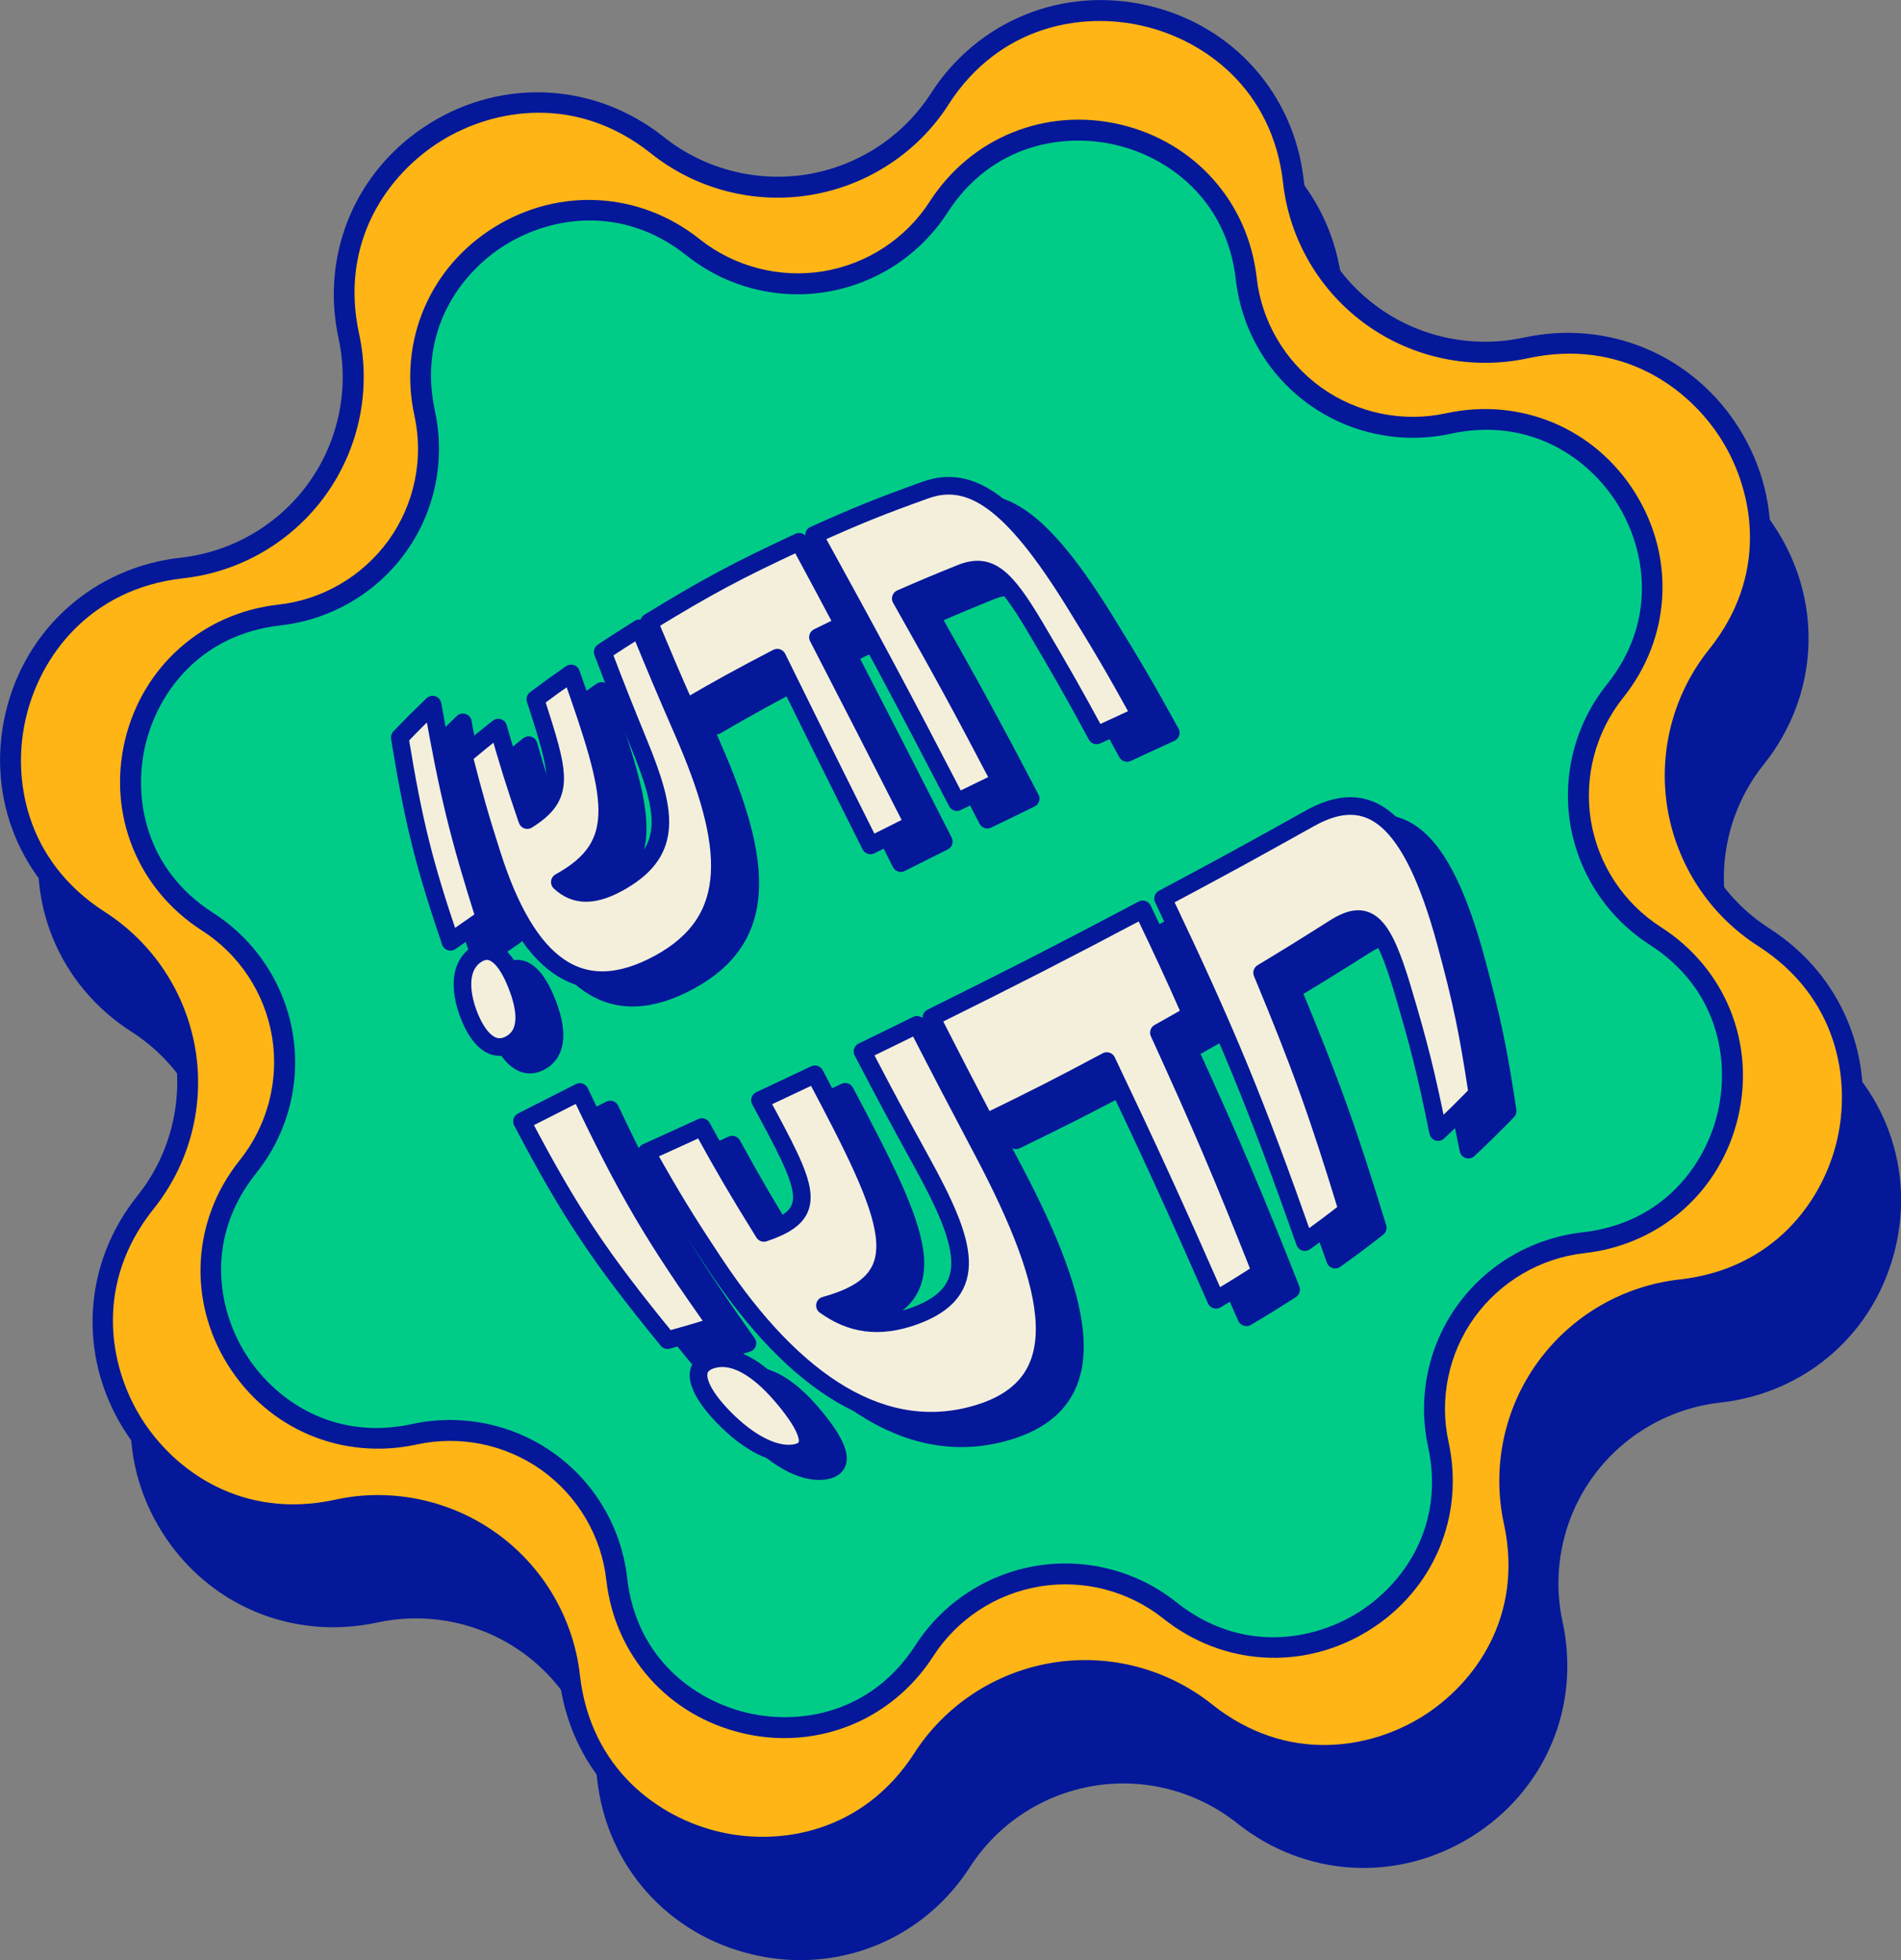 <svg xmlns="http://www.w3.org/2000/svg" width="162" height="167" viewBox="0 0 162 167" fill="none"><rect x="0" y="0" width="162" height="167" fill="#808080" stroke="none"/><g clip-path="url(#clip0_1464_3332)"><path d="M83.321 17.146C91.677 4.188 111.734 8.864 113.46 24.183C114.543 33.831 123.756 40.417 133.266 38.364C148.371 35.089 159.227 52.533 149.585 64.578C143.515 72.16 145.348 83.315 153.537 88.56C166.535 96.891 161.845 116.886 146.478 118.607C136.801 119.687 130.195 128.871 132.254 138.353C135.54 153.412 118.042 164.234 105.961 154.622C98.355 148.57 87.166 150.398 81.893 158.562C73.537 171.52 53.48 166.845 51.754 151.525C50.671 141.877 41.458 135.291 31.948 137.344C16.843 140.619 5.987 123.175 15.629 111.131C21.699 103.548 19.866 92.393 11.677 87.136C-1.321 78.806 3.369 58.81 18.735 57.09C28.413 56.01 35.019 46.825 32.959 37.344C29.686 22.308 47.184 11.474 59.265 21.086C66.871 27.138 78.06 25.311 83.321 17.146Z" fill="#041899"></path><path d="M68.204 167C66.871 167 65.514 166.845 64.157 166.525C56.932 164.84 51.719 158.99 50.897 151.644C50.409 147.301 48.088 143.337 44.517 140.786C40.958 138.235 36.447 137.309 32.162 138.235C24.901 139.801 17.688 136.751 13.772 130.474C9.856 124.185 10.32 116.388 14.95 110.597C17.688 107.18 18.854 102.741 18.14 98.422C17.426 94.102 14.903 90.269 11.213 87.908C4.964 83.909 2.024 76.658 3.714 69.455C5.404 62.252 11.272 57.055 18.64 56.236C22.997 55.749 26.972 53.435 29.531 49.875C32.09 46.327 33.019 41.83 32.09 37.558C30.519 30.319 33.578 23.128 39.875 19.224C46.184 15.319 54.004 15.782 59.813 20.398C63.241 23.128 67.692 24.291 72.025 23.579C76.358 22.867 80.203 20.351 82.571 16.672C86.582 10.442 93.855 7.511 101.08 9.196C108.317 10.881 113.519 16.72 114.352 24.077C114.84 28.42 117.161 32.384 120.732 34.935C124.291 37.486 128.802 38.412 133.088 37.486C140.337 35.92 147.562 38.958 151.478 45.259C155.394 51.548 154.93 59.345 150.299 65.136C147.562 68.553 146.395 72.992 147.109 77.311C147.823 81.631 150.347 85.463 154.037 87.825C160.286 91.824 163.226 99.075 161.536 106.278C159.846 113.481 153.977 118.678 146.609 119.497C142.253 119.984 138.277 122.298 135.718 125.858C133.159 129.406 132.231 133.903 133.159 138.175C134.73 145.414 131.671 152.605 125.363 156.509C119.054 160.414 111.222 159.951 105.425 155.335C101.997 152.605 97.545 151.442 93.213 152.154C88.88 152.866 85.035 155.382 82.666 159.061C79.405 164.116 74.001 167 68.204 167ZM35.447 136.111C39.042 136.111 42.589 137.226 45.553 139.35C49.528 142.198 52.123 146.601 52.659 151.454C53.564 159.464 59.396 163.606 64.562 164.804C69.716 166.015 76.798 164.875 81.167 158.1C83.809 153.994 88.094 151.193 92.927 150.398C97.759 149.603 102.711 150.896 106.532 153.946C112.852 158.978 119.911 157.779 124.41 155.002C128.91 152.214 133.111 146.435 131.397 138.555C130.362 133.785 131.397 128.789 134.254 124.825C137.111 120.862 141.527 118.275 146.395 117.741C154.43 116.839 158.584 111.024 159.786 105.874C160.988 100.736 159.857 93.675 153.061 89.32C148.942 86.686 146.133 82.414 145.336 77.596C144.538 72.778 145.836 67.841 148.895 64.032C153.942 57.731 152.751 50.694 149.954 46.209C147.157 41.723 141.36 37.534 133.457 39.243C128.672 40.275 123.66 39.243 119.685 36.395C115.709 33.547 113.114 29.144 112.567 24.291C111.662 16.281 105.83 12.139 100.664 10.941C95.51 9.742 88.427 10.869 84.059 17.645L83.321 17.147L84.071 17.634C81.428 21.739 77.143 24.54 72.311 25.335C67.49 26.118 62.526 24.837 58.706 21.787C52.385 16.755 45.327 17.942 40.827 20.731C36.328 23.519 32.126 29.298 33.84 37.178C34.876 41.948 33.84 46.944 30.983 50.908C28.127 54.871 23.711 57.458 18.843 57.992C10.808 58.894 6.654 64.709 5.452 69.859C4.249 75.009 5.38 82.058 12.177 86.413C16.295 89.047 19.104 93.319 19.902 98.137C20.699 102.955 19.402 107.892 16.343 111.701C11.296 118.002 12.486 125.039 15.284 129.525C18.081 134.01 23.877 138.199 31.781 136.49C32.995 136.229 34.221 136.111 35.447 136.111Z" fill="#041899"></path><path d="M80.084 8.426C88.439 -4.533 108.496 0.143 110.222 15.451C111.305 25.098 120.518 31.684 130.029 29.631C145.133 26.356 155.989 43.8 146.348 55.845C140.277 63.428 142.11 74.582 150.299 79.839C163.297 88.17 158.608 108.165 143.241 109.886C133.564 110.966 126.958 120.151 129.017 129.632C132.302 144.691 114.805 155.513 102.723 145.901C95.117 139.849 83.928 141.677 78.667 149.841C70.311 162.799 50.255 158.124 48.529 142.804C47.445 133.156 38.233 126.57 28.722 128.623C13.617 131.899 2.761 114.454 12.403 102.41C18.474 94.827 16.64 83.672 8.451 78.415C-4.547 70.085 0.143 50.09 15.51 48.369C25.187 47.289 31.793 38.104 29.734 28.623C26.437 13.576 43.934 2.753 56.016 12.365C63.633 18.417 74.822 16.59 80.084 8.426Z" fill="#FFB516"></path><path d="M64.967 158.278C63.634 158.278 62.277 158.124 60.92 157.803C53.695 156.118 48.481 150.268 47.66 142.922C47.172 138.579 44.851 134.616 41.28 132.064C37.721 129.513 33.209 128.587 28.924 129.513C21.675 131.079 14.45 128.042 10.534 121.752C6.618 115.463 7.082 107.655 11.713 101.875C14.45 98.458 15.605 94.02 14.903 89.7C14.188 85.381 11.665 81.548 7.975 79.186C1.726 75.187 -1.214 67.937 0.476 60.734C2.166 53.531 8.035 48.333 15.403 47.514C19.759 47.028 23.735 44.714 26.294 41.154C28.853 37.605 29.781 33.108 28.853 28.836C27.282 21.597 30.341 14.406 36.638 10.502C42.946 6.598 50.766 7.061 56.575 11.677C60.003 14.406 64.455 15.557 68.788 14.857C73.12 14.145 76.965 11.629 79.334 7.951C83.345 1.721 90.618 -1.211 97.843 0.475C105.068 2.16 110.281 7.998 111.103 15.355C111.591 19.699 113.912 23.662 117.483 26.213C121.042 28.765 125.553 29.69 129.838 28.765C137.087 27.198 144.312 30.248 148.228 36.537C152.144 42.827 151.68 50.623 147.05 56.414C144.312 59.832 143.146 64.27 143.86 68.589C144.574 72.909 147.098 76.742 150.787 79.103C157.037 83.102 159.977 90.353 158.286 97.556C156.596 104.759 150.728 109.957 143.36 110.775C139.003 111.262 135.028 113.576 132.469 117.136C129.91 120.684 128.981 125.182 129.91 129.454C131.481 136.692 128.422 143.884 122.125 147.788C115.816 151.692 107.996 151.229 102.187 146.613C98.759 143.884 94.308 142.733 89.975 143.433C85.642 144.145 81.798 146.66 79.429 150.339C76.168 155.382 70.752 158.278 64.967 158.278ZM32.198 127.377C35.792 127.377 39.34 128.492 42.303 130.617C46.279 133.465 48.874 137.867 49.421 142.721C50.326 150.731 56.158 154.872 61.312 156.071C66.466 157.281 73.549 156.142 77.917 149.366C80.56 145.26 84.845 142.46 89.677 141.665C94.51 140.869 99.462 142.163 103.294 145.213C109.615 150.244 116.673 149.057 121.173 146.269C125.672 143.48 129.874 137.701 128.16 129.822C127.124 125.051 128.16 120.055 131.017 116.092C133.873 112.128 138.289 109.541 143.158 109.007C151.192 108.105 155.346 102.291 156.548 97.153C157.751 92.014 156.62 84.954 149.823 80.599C145.705 77.964 142.896 73.692 142.098 68.874C141.301 64.056 142.598 59.12 145.657 55.311C150.704 49.009 149.514 41.972 146.717 37.487C143.919 33.001 138.123 28.812 130.219 30.521C125.446 31.553 120.423 30.521 116.447 27.673C112.472 24.825 109.877 20.422 109.341 15.569C108.437 7.559 102.604 3.417 97.438 2.219C92.272 0.997 85.202 2.124 80.833 8.9L80.084 8.425L80.833 8.912C78.191 13.018 73.906 15.818 69.073 16.613C64.252 17.408 59.289 16.115 55.468 13.065C49.148 8.034 42.089 9.22 37.59 12.009C33.09 14.798 28.889 20.577 30.603 28.456C31.638 33.227 30.603 38.222 27.746 42.186C24.889 46.15 20.473 48.736 15.605 49.27C7.57 50.172 3.416 55.987 2.214 61.137C1 66.275 2.131 73.324 8.927 77.691C13.046 80.326 15.855 84.598 16.652 89.415C17.45 94.233 16.152 99.17 13.093 102.991C8.047 109.292 9.237 116.329 12.034 120.815C14.831 125.3 20.628 129.489 28.532 127.78C29.746 127.508 30.984 127.377 32.198 127.377Z" fill="#041899"></path><path d="M79.988 17.634C87.261 6.36 104.699 10.431 106.199 23.745C107.139 32.135 115.15 37.866 123.422 36.074C136.563 33.226 146.002 48.404 137.623 58.882C132.338 65.48 133.945 75.175 141.063 79.744C152.37 86.994 148.288 104.379 134.933 105.874C126.517 106.812 120.768 114.798 122.565 123.045C125.422 136.146 110.198 145.557 99.688 137.202C93.07 131.934 83.345 133.536 78.762 140.632C71.49 151.905 54.052 147.835 52.552 134.521C51.611 126.131 43.601 120.399 35.328 122.191C22.187 125.039 12.748 109.862 21.128 99.383C26.413 92.785 24.806 83.09 17.688 78.522C6.38 71.271 10.463 53.886 23.818 52.391C32.233 51.454 37.983 43.467 36.185 35.22C33.328 22.119 48.552 12.709 59.063 21.063C65.681 26.332 75.406 24.73 79.988 17.634Z" fill="#00CC88"></path><path d="M66.847 148.084C65.681 148.084 64.49 147.954 63.3 147.669C56.968 146.185 52.397 141.071 51.671 134.627C51.254 130.877 49.243 127.472 46.172 125.264C43.101 123.069 39.22 122.262 35.519 123.069C29.162 124.446 22.83 121.776 19.402 116.258C15.974 110.751 16.378 103.904 20.438 98.837C22.794 95.894 23.794 92.061 23.187 88.347C22.568 84.621 20.402 81.322 17.212 79.281C11.736 75.768 9.165 69.42 10.641 63.107C12.129 56.794 17.259 52.237 23.723 51.513C27.484 51.098 30.9 49.092 33.114 46.031C35.316 42.969 36.126 39.1 35.316 35.41C33.935 29.073 36.614 22.76 42.149 19.342C47.684 15.925 54.54 16.328 59.622 20.375C62.574 22.724 66.419 23.721 70.144 23.116C73.882 22.499 77.191 20.339 79.238 17.159C82.762 11.7 89.13 9.125 95.462 10.608C101.795 12.092 106.365 17.206 107.091 23.65C107.508 27.4 109.52 30.805 112.591 33.013C115.662 35.208 119.542 36.015 123.244 35.208C129.6 33.831 135.932 36.502 139.36 42.02C142.789 47.538 142.384 54.373 138.325 59.44C135.968 62.383 134.968 66.216 135.575 69.93C136.194 73.656 138.361 76.955 141.551 78.996C147.026 82.509 149.597 88.857 148.121 95.171C146.633 101.484 141.503 106.04 135.04 106.764C131.278 107.18 127.862 109.185 125.648 112.247C123.446 115.308 122.637 119.177 123.446 122.867C124.827 129.204 122.149 135.517 116.614 138.935C111.079 142.352 104.223 141.949 99.14 137.902C96.188 135.553 92.356 134.544 88.618 135.161C84.88 135.778 81.571 137.938 79.524 141.118C76.655 145.556 71.918 148.084 66.847 148.084ZM38.352 120.981C41.506 120.981 44.612 121.954 47.207 123.817C50.695 126.309 52.956 130.177 53.444 134.426C54.218 141.332 59.253 144.904 63.705 145.936C68.157 146.98 74.251 146.007 78.024 140.157C80.345 136.562 84.095 134.105 88.332 133.405C92.57 132.717 96.914 133.844 100.259 136.514C105.711 140.845 111.793 139.825 115.673 137.428C119.554 135.031 123.172 130.035 121.696 123.247C120.792 119.07 121.696 114.679 124.196 111.214C126.696 107.737 130.576 105.483 134.837 104.996C141.765 104.225 145.348 99.205 146.383 94.767C147.419 90.329 146.443 84.253 140.586 80.491C136.98 78.177 134.516 74.439 133.814 70.215C133.123 66.002 134.254 61.659 136.932 58.324C141.277 52.889 140.253 46.826 137.849 42.957C135.444 39.089 130.433 35.481 123.625 36.953C119.435 37.866 115.031 36.953 111.555 34.461C108.067 31.968 105.806 28.1 105.318 23.852C104.544 16.945 99.509 13.373 95.058 12.341C90.606 11.309 84.511 12.27 80.738 18.12C78.417 21.716 74.668 24.172 70.43 24.872C66.204 25.572 61.848 24.433 58.503 21.763C53.052 17.432 46.969 18.452 43.089 20.849C39.209 23.247 35.59 28.242 37.066 35.03C37.971 39.207 37.066 43.598 34.566 47.063C32.067 50.54 28.186 52.794 23.925 53.281C16.997 54.052 13.415 59.072 12.379 63.51C11.344 67.948 12.32 74.024 18.176 77.786C21.782 80.1 24.246 83.838 24.949 88.062C25.651 92.287 24.508 96.618 21.83 99.953C17.485 105.388 18.509 111.452 20.914 115.32C23.318 119.189 28.329 122.808 35.138 121.325C36.197 121.087 37.28 120.981 38.352 120.981Z" fill="#041899"></path><path d="M43.16 82.842C44.601 81.88 45.767 83.269 46.6 85.369C47.469 87.541 47.636 89.546 46.112 90.424C44.589 91.303 43.315 90.009 42.518 87.909C41.744 85.868 41.72 83.803 43.16 82.842ZM36.649 64.342C37.756 63.191 38.316 62.633 39.447 61.541C40.78 69.064 41.66 72.696 43.886 79.721C42.72 80.528 42.137 80.931 40.97 81.75C38.709 75.033 37.828 71.556 36.649 64.342Z" fill="#041899" stroke="#041899" stroke-width="1.5" stroke-miterlimit="10" stroke-linecap="round" stroke-linejoin="round"></path><path d="M44.541 74.368C43.47 71.022 42.994 69.325 42.113 65.883C43.279 64.91 43.863 64.424 45.053 63.486C45.934 66.56 46.41 68.091 47.434 71.105C47.469 71.212 47.493 71.259 47.529 71.366C50.85 69.277 50.314 67.569 48.219 61.066C49.421 60.164 50.028 59.725 51.266 58.87C54.968 69.349 56.087 73.466 50.302 76.647C51.6 77.869 53.254 77.94 55.647 76.516C60.039 73.917 59.372 70.523 57.027 64.803C55.766 61.718 55.147 60.164 53.956 57.043C55.194 56.212 55.825 55.821 57.087 55.025C58.539 58.562 59.277 60.318 60.801 63.807C65.026 73.478 65.574 79.874 58.765 83.577C51.945 87.279 47.493 83.624 44.541 74.368Z" fill="#041899" stroke="#041899" stroke-width="1.5" stroke-miterlimit="10" stroke-linecap="round" stroke-linejoin="round"></path><path d="M57.896 54.515C62.86 51.477 65.419 50.112 70.68 47.668C72.204 50.492 72.954 51.904 74.465 54.74C73.584 55.156 73.156 55.37 72.287 55.797C75.56 62.145 77.191 65.326 80.429 71.698C78.965 72.434 78.227 72.802 76.763 73.537C73.561 67.153 71.978 63.949 68.823 57.541C65.669 59.179 64.11 60.033 61.027 61.825C59.753 58.906 59.122 57.446 57.896 54.515Z" fill="#041899" stroke="#041899" stroke-width="1.5" stroke-miterlimit="10" stroke-linecap="round" stroke-linejoin="round"></path><path d="M71.966 47.075C75.691 45.402 77.596 44.63 81.476 43.242C85.368 41.854 88.904 44.369 94.07 52.688C96.45 56.533 97.593 58.479 99.771 62.431C98.271 63.119 97.533 63.463 96.045 64.151C94.022 60.413 92.963 58.562 90.796 54.895C88.237 50.588 86.904 49.365 84.476 50.338C82.416 51.169 81.393 51.596 79.357 52.486C82.845 58.657 84.547 61.766 87.832 68.043C86.356 68.755 85.618 69.112 84.142 69.835C79.381 60.686 76.953 56.129 71.966 47.075Z" fill="#041899" stroke="#041899" stroke-width="1.5" stroke-miterlimit="10" stroke-linecap="round" stroke-linejoin="round"></path><path d="M63.348 117.313C65.383 116.779 67.573 118.441 69.442 120.707C71.382 123.045 72.275 124.991 70.299 125.3C68.323 125.608 65.895 124.042 63.907 121.882C61.991 119.793 61.312 117.859 63.348 117.313ZM47.076 97.033C49.052 96.036 50.028 95.526 52.004 94.529C55.968 102.883 58.301 106.871 63.693 114.442C62.015 114.952 61.17 115.201 59.479 115.676C53.683 108.591 51.195 104.865 47.076 97.033Z" fill="#041899" stroke="#041899" stroke-width="1.5" stroke-miterlimit="10" stroke-linecap="round" stroke-linejoin="round"></path><path d="M63.467 109.125C61.003 105.411 59.848 103.524 57.682 99.668C59.575 98.813 60.515 98.386 62.396 97.52C64.336 101.044 65.359 102.789 67.49 106.23C67.561 106.349 67.609 106.408 67.68 106.538C72.573 104.889 71.466 102.848 67.347 95.23C69.216 94.351 70.156 93.912 72.025 93.022C78.643 105.494 80.917 110.514 72.882 112.721C75.06 114.287 77.453 114.738 80.56 113.599C86.249 111.499 84.916 107.369 81.107 100.451C79.06 96.725 78.048 94.85 76.084 91.076C77.941 90.174 78.881 89.723 80.726 88.81C82.94 93.117 84.071 95.277 86.332 99.561C92.617 111.427 94.165 119.354 86.059 121.894C77.977 124.422 70.275 119.402 63.467 109.125Z" fill="#041899" stroke="#041899" stroke-width="1.5" stroke-miterlimit="10" stroke-linecap="round" stroke-linejoin="round"></path><path d="M81.952 88.193C89.201 84.597 92.808 82.758 99.962 78.973C101.664 82.533 102.497 84.313 104.092 87.92C102.997 88.549 102.449 88.858 101.342 89.475C105.02 97.532 106.758 101.614 110.031 109.874C108.52 110.847 107.758 111.321 106.211 112.235C102.604 104.035 100.747 99.977 96.902 91.895C92.82 94.079 90.749 95.123 86.582 97.152C84.726 93.581 83.797 91.789 81.952 88.193Z" fill="#041899" stroke="#041899" stroke-width="1.5" stroke-miterlimit="10" stroke-linecap="round" stroke-linejoin="round"></path><path d="M101.699 78.047C106.734 75.365 109.234 74 114.221 71.212C119.221 68.423 122.851 70.962 125.791 81.797C127.148 86.805 127.684 89.379 128.481 94.66C127.16 96.013 126.493 96.666 125.136 97.947C124.125 92.951 123.518 90.519 122.089 85.737C120.411 80.112 119.173 78.723 116.292 80.563C113.84 82.117 112.614 82.877 110.139 84.372C113.424 92.275 114.876 96.322 117.411 104.605C115.971 105.732 115.245 106.266 113.781 107.322C109.543 95.313 107.139 89.463 101.699 78.047Z" fill="#041899" stroke="#041899" stroke-width="1.5" stroke-miterlimit="10" stroke-linecap="round" stroke-linejoin="round"></path><path d="M40.577 81.346C42.018 80.385 43.184 81.773 44.017 83.873C44.886 86.045 45.053 88.05 43.529 88.929C42.006 89.807 40.732 88.513 39.935 86.413C39.161 84.372 39.137 82.307 40.577 81.346ZM34.066 62.834C35.173 61.683 35.733 61.125 36.864 60.033C38.197 67.557 39.078 71.188 41.303 78.213C40.137 79.02 39.554 79.423 38.387 80.242C36.114 73.537 35.245 70.061 34.066 62.834Z" fill="#F4EFDB" stroke="#041899" stroke-width="1.5" stroke-miterlimit="10" stroke-linecap="round" stroke-linejoin="round"></path><path d="M41.946 72.873C40.875 69.527 40.399 67.83 39.518 64.388C40.684 63.415 41.268 62.929 42.458 61.991C43.339 65.065 43.815 66.596 44.839 69.61C44.874 69.716 44.898 69.764 44.934 69.871C48.255 67.782 47.719 66.073 45.624 59.57C46.827 58.669 47.434 58.23 48.671 57.375C52.373 67.853 53.492 71.971 47.707 75.151C49.005 76.374 50.659 76.445 53.052 75.021C57.444 72.422 56.777 69.028 54.432 63.308C53.171 60.223 52.552 58.669 51.361 55.548C52.599 54.717 53.23 54.325 54.492 53.53C55.944 57.066 56.682 58.823 58.206 62.312C62.431 71.983 62.979 78.379 56.17 82.082C49.362 85.784 44.91 82.129 41.946 72.873Z" fill="#F4EFDB" stroke="#041899" stroke-width="1.5" stroke-miterlimit="10" stroke-linecap="round" stroke-linejoin="round"></path><path d="M55.313 53.008C60.277 49.97 62.836 48.606 68.097 46.161C69.621 48.985 70.371 50.398 71.882 53.234C71.001 53.649 70.573 53.863 69.704 54.29C72.977 60.639 74.608 63.819 77.846 70.191C76.382 70.927 75.644 71.295 74.18 72.031C70.978 65.646 69.395 62.442 66.24 56.034C63.086 57.672 61.527 58.526 58.444 60.318C57.158 57.399 56.539 55.939 55.313 53.008Z" fill="#F4EFDB" stroke="#041899" stroke-width="1.5" stroke-miterlimit="10" stroke-linecap="round" stroke-linejoin="round"></path><path d="M69.371 45.58C73.096 43.907 75.001 43.135 78.881 41.747C82.773 40.359 86.309 42.874 91.475 51.193C93.855 55.038 94.998 56.984 97.176 60.935C95.676 61.624 94.938 61.968 93.451 62.656C91.427 58.918 90.368 57.067 88.201 53.4C85.642 49.093 84.309 47.87 81.881 48.843C79.822 49.674 78.798 50.101 76.763 50.991C80.25 57.162 81.952 60.271 85.237 66.548C83.761 67.26 83.023 67.616 81.547 68.34C76.798 59.179 74.358 54.634 69.371 45.58Z" fill="#F4EFDB" stroke="#041899" stroke-width="1.5" stroke-miterlimit="10" stroke-linecap="round" stroke-linejoin="round"></path><path d="M60.765 115.818C62.8 115.284 64.99 116.946 66.859 119.212C68.799 121.55 69.692 123.496 67.716 123.805C65.74 124.113 63.312 122.547 61.324 120.387C59.408 118.298 58.73 116.364 60.765 115.818ZM44.482 95.538C46.458 94.541 47.434 94.031 49.409 93.034C53.373 101.388 55.706 105.376 61.098 112.946C59.42 113.457 58.575 113.706 56.885 114.181C51.1 107.096 48.6 103.37 44.482 95.538Z" fill="#F4EFDB" stroke="#041899" stroke-width="1.5" stroke-miterlimit="10" stroke-linecap="round" stroke-linejoin="round"></path><path d="M60.884 107.63C58.42 103.916 57.265 102.029 55.099 98.172C56.992 97.318 57.932 96.891 59.813 96.025C61.753 99.549 62.776 101.293 64.907 104.735C64.978 104.853 65.026 104.913 65.098 105.043C69.99 103.394 68.883 101.353 64.764 93.734C66.633 92.856 67.573 92.417 69.442 91.527C76.06 103.999 78.334 109.019 70.299 111.226C72.477 112.792 74.87 113.243 77.977 112.104C83.666 110.004 82.333 105.874 78.524 98.956C76.477 95.23 75.465 93.355 73.501 89.581C75.358 88.679 76.298 88.228 78.143 87.314C80.357 91.622 81.488 93.782 83.75 98.066C90.034 109.932 91.582 117.859 83.476 120.399C75.382 122.926 67.692 117.895 60.884 107.63Z" fill="#F4EFDB" stroke="#041899" stroke-width="1.5" stroke-miterlimit="10" stroke-linecap="round" stroke-linejoin="round"></path><path d="M79.369 86.698C86.618 83.102 90.225 81.263 97.379 77.478C99.081 81.037 99.914 82.818 101.509 86.425C100.414 87.054 99.866 87.362 98.759 87.98C102.437 96.037 104.175 100.119 107.448 108.378C105.937 109.351 105.175 109.826 103.628 110.74C100.021 102.54 98.164 98.482 94.32 90.4C90.237 92.584 88.166 93.628 84 95.657C82.131 92.085 81.202 90.294 79.369 86.698Z" fill="#F4EFDB" stroke="#041899" stroke-width="1.5" stroke-miterlimit="10" stroke-linecap="round" stroke-linejoin="round"></path><path d="M99.116 76.552C104.151 73.87 106.651 72.505 111.638 69.716C116.638 66.928 120.268 69.467 123.208 80.302C124.565 85.309 125.101 87.884 125.898 93.165C124.577 94.518 123.91 95.171 122.553 96.452C121.542 91.456 120.935 89.024 119.506 84.241C117.828 78.617 116.59 77.228 113.709 79.067C111.257 80.622 110.031 81.382 107.556 82.877C110.841 90.78 112.293 94.826 114.828 103.109C113.388 104.237 112.662 104.771 111.198 105.827C106.96 93.818 104.544 87.956 99.116 76.552Z" fill="#F4EFDB" stroke="#041899" stroke-width="1.5" stroke-miterlimit="10" stroke-linecap="round" stroke-linejoin="round"></path></g><defs><clipPath id="clip0_1464_3332"><rect width="162" height="167" fill="white"></rect></clipPath></defs></svg>